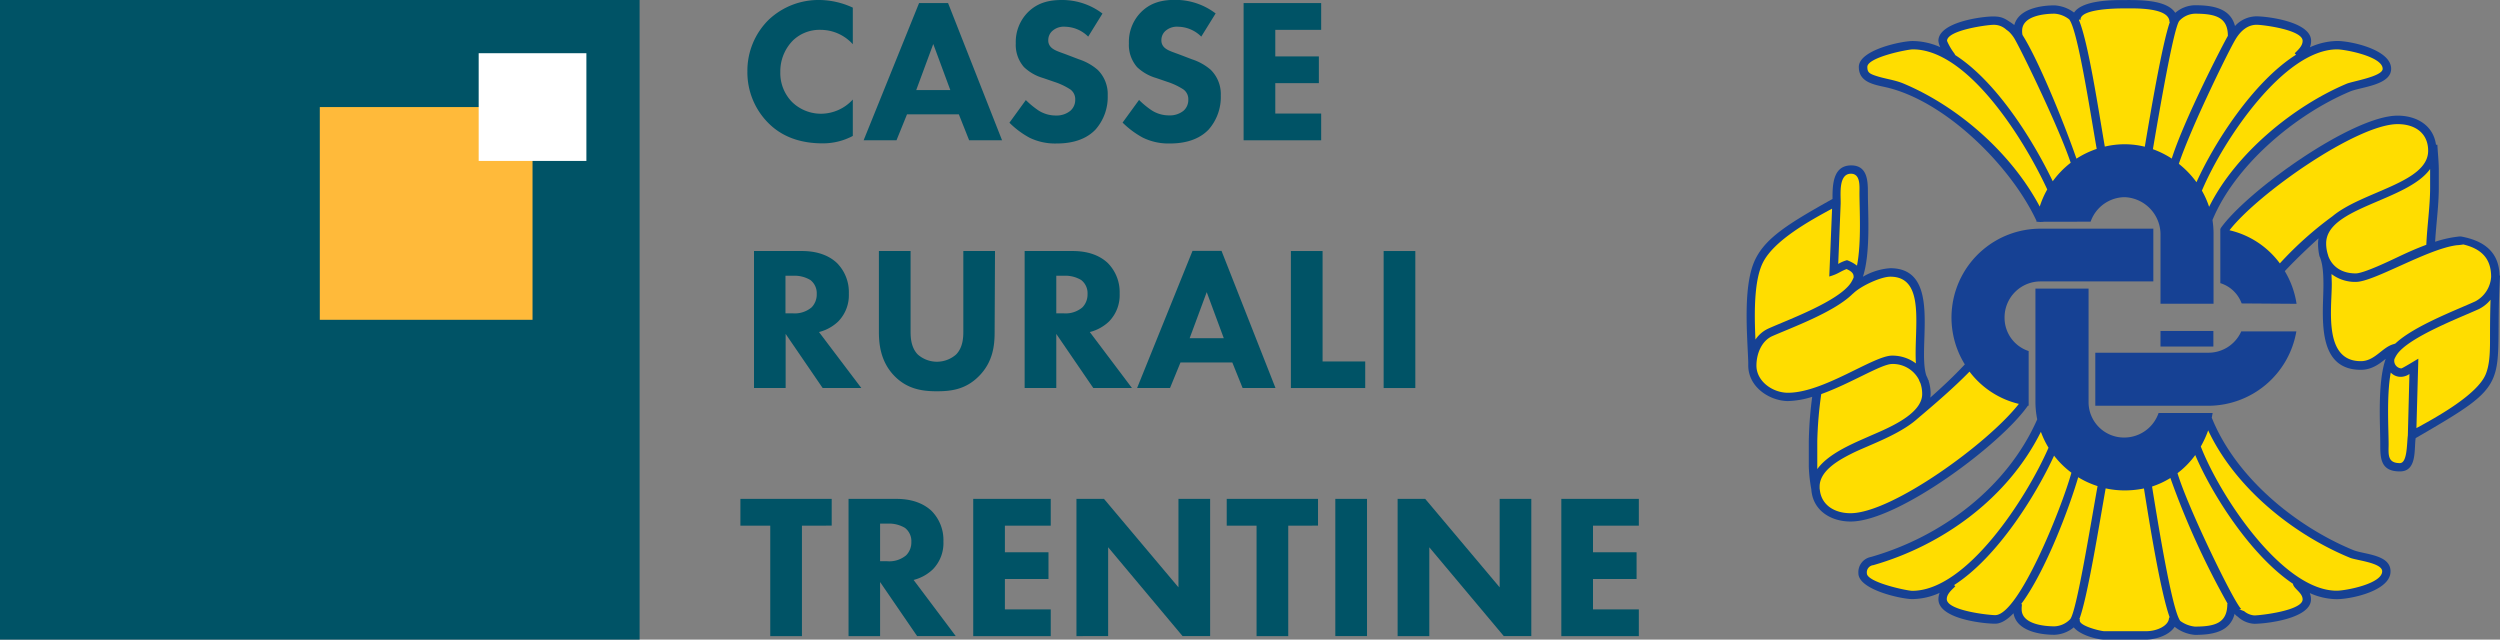 <svg xmlns="http://www.w3.org/2000/svg" viewBox="0 0 586.3 150"><rect x="0" y="0" width="586.3" height="150" fill="#808080" stroke="none"/><defs><style>.cls-1{fill:#005366;}.cls-2{fill:#ffba3a;}.cls-3{fill:#fff;}.cls-4{fill:#164194;}.cls-5{fill:#fd0;}</style></defs><title>positivo-compatto</title><g id="Livello_2" data-name="Livello 2"><g id="Livello_1-2" data-name="Livello 1"><rect class="cls-1" width="150" height="150"/><rect class="cls-2" x="75" y="25.11" width="49.89" height="49.89"/><rect class="cls-3" x="112.26" y="12.48" width="25.26" height="25.26"/><path class="cls-1" d="M200,31.88a14.9,14.9,0,0,1-7.09,1.74c-5.93,0-9.93-2-12.63-4.68a16.82,16.82,0,0,1-5-12.2,16.76,16.76,0,0,1,5-12.11,17,17,0,0,1,12-4.63A19,19,0,0,1,200,1.79v8.58A10.18,10.18,0,0,0,192.51,7,9,9,0,0,0,186,9.45a10.29,10.29,0,0,0-3,7.43,9.67,9.67,0,0,0,2.8,7.09,9.73,9.73,0,0,0,6.94,2.7A10.13,10.13,0,0,0,200,23.34Z"/><path class="cls-1" d="M224.87,26.82H212.71l-2.46,6.07h-7.71l13-32.17h6.8L235,32.89h-7.72Zm-2-5.69-4-10.81-4,10.81Z"/><path class="cls-1" d="M255.2,8.59a7.85,7.85,0,0,0-5.4-2.32,4,4,0,0,0-3.14,1.11,2.89,2.89,0,0,0-.82,2,2.22,2.22,0,0,0,.73,1.78c.77.72,1.88,1,4.05,1.83l2.41.92a12.87,12.87,0,0,1,4.39,2.46,8,8,0,0,1,2.36,6,11.53,11.53,0,0,1-2.85,8c-2.84,3-7,3.28-9.11,3.28a13.68,13.68,0,0,1-6.37-1.35,20.46,20.46,0,0,1-4.72-3.52l3.85-5.31a20.59,20.59,0,0,0,3,2.46,7.52,7.52,0,0,0,4.06,1.16A5.11,5.11,0,0,0,251,26a3.33,3.33,0,0,0,1.16-2.61A2.82,2.82,0,0,0,251.05,21a15.92,15.92,0,0,0-3.76-1.79l-2.65-.91a10.86,10.86,0,0,1-4.49-2.56,7.89,7.89,0,0,1-1.93-5.59A9.9,9.9,0,0,1,241,2.94C243.29.63,246,0,249,0a15.6,15.6,0,0,1,9.55,3.18Z"/><path class="cls-1" d="M281.72,8.59a7.84,7.84,0,0,0-5.4-2.32,4.06,4.06,0,0,0-3.14,1.11,2.89,2.89,0,0,0-.81,2,2.25,2.25,0,0,0,.72,1.78c.77.72,1.88,1,4.05,1.83l2.41.92a12.78,12.78,0,0,1,4.39,2.46,8,8,0,0,1,2.36,6,11.53,11.53,0,0,1-2.84,8c-2.85,3-7,3.28-9.12,3.28A13.64,13.64,0,0,1,268,32.27a20.74,20.74,0,0,1-4.73-3.52l3.86-5.31a19.57,19.57,0,0,0,3,2.46,7.46,7.46,0,0,0,4,1.16A5.13,5.13,0,0,0,277.53,26a3.35,3.35,0,0,0,1.15-2.61A2.82,2.82,0,0,0,277.57,21a15.73,15.73,0,0,0-3.76-1.79l-2.65-.91a10.86,10.86,0,0,1-4.49-2.56,7.92,7.92,0,0,1-1.92-5.59,9.89,9.89,0,0,1,2.79-7.24c2.27-2.31,5-2.94,8-2.94a15.58,15.58,0,0,1,9.55,3.18Z"/><path class="cls-1" d="M309.84,7H299.08v6.23H309.3v6.27H299.08v7.13h10.76v6.27H291.65V.72h18.19Z"/><path class="cls-1" d="M188.07,58.87c4.1,0,6.66,1.35,8.2,2.8a9.68,9.68,0,0,1,2.8,7.18,8.81,8.81,0,0,1-2.51,6.56,10.08,10.08,0,0,1-4.49,2.46L202,91h-9.07l-8.68-12.69V91h-7.42V58.87Zm-3.86,14.61h1.69a6.1,6.1,0,0,0,4.44-1.4,4.32,4.32,0,0,0,1.2-3.13,3.9,3.9,0,0,0-1.49-3.28,7.24,7.24,0,0,0-4.1-1h-1.74Z"/><path class="cls-1" d="M233.26,77.92c0,3.09-.39,6.9-3.57,10.18s-6.66,3.66-10,3.66-6.95-.48-10-3.66-3.57-7.09-3.57-10.18V58.87h7.43V77.73c0,1.4.09,3.76,1.68,5.4a6.8,6.8,0,0,0,9,0c1.6-1.64,1.69-4,1.69-5.4V58.87h7.43Z"/><path class="cls-1" d="M251.58,58.87c4.1,0,6.66,1.35,8.2,2.8a9.68,9.68,0,0,1,2.8,7.18,8.81,8.81,0,0,1-2.51,6.56,10.08,10.08,0,0,1-4.49,2.46L265.47,91H256.4l-8.68-12.69V91H240.3V58.87Zm-3.86,14.61h1.69a6.08,6.08,0,0,0,4.44-1.4,4.32,4.32,0,0,0,1.2-3.13,3.9,3.9,0,0,0-1.49-3.28,7.24,7.24,0,0,0-4.1-1h-1.74Z"/><path class="cls-1" d="M289,85H276.85L274.39,91h-7.72l13-32.17h6.8L299.13,91h-7.71Zm-2-5.69-4-10.8-4,10.8Z"/><path class="cls-1" d="M310.17,58.87v25.9h10V91H302.74V58.87Z"/><path class="cls-1" d="M331.92,58.87V91h-7.43V58.87Z"/><path class="cls-1" d="M188.07,123.28v25.9h-7.43v-25.9h-7V117h21.41v6.27Z"/><path class="cls-1" d="M210.25,117c4.1,0,6.66,1.36,8.2,2.8a9.7,9.7,0,0,1,2.8,7.19,8.79,8.79,0,0,1-2.51,6.56,10.2,10.2,0,0,1-4.48,2.46l9.88,13.16h-9.06L206.4,136.5v12.68H199V117Zm-3.85,14.62h1.68a6.13,6.13,0,0,0,4.44-1.4,4.32,4.32,0,0,0,1.21-3.13,3.92,3.92,0,0,0-1.5-3.29,7.29,7.29,0,0,0-4.1-1H206.4Z"/><path class="cls-1" d="M246.42,123.28H235.67v6.23h10.22v6.27H235.67v7.13h10.75v6.27H228.24V117h18.18Z"/><path class="cls-1" d="M252.45,149.18V117h6.46l17.46,20.74V117h7.43v32.17h-6.47l-17.45-20.83v20.83Z"/><path class="cls-1" d="M302.12,123.28v25.9h-7.43v-25.9h-7V117h21.41v6.27Z"/><path class="cls-1" d="M320.59,117v32.17h-7.43V117Z"/><path class="cls-1" d="M327.77,149.18V117h6.47l17.46,20.74V117h7.42v32.17h-6.46L335.2,128.35v20.83Z"/><path class="cls-1" d="M384.34,123.28H373.59v6.23h10.22v6.27H373.59v7.13h10.75v6.27H366.16V117h18.18Z"/><path class="cls-4" d="M525.71,71.16a7.76,7.76,0,0,0-5-4.76V53.63l.18,0-.12-.08c6.17-8.73,30.9-26.43,41.52-26.43,4.41,0,8.37,2.24,9,6.83l.32,0c.11,2,.34,4,.34,6v4c0,4.25-.62,8.51-.86,12.75a26.5,26.5,0,0,1,5.69-1.24l.37,0c5.51,1,8.93,3.72,9.05,9.17h.11c-.38,6.65-.31,11.45-.37,15.13s-.22,6.41-1.18,8.76c-1.89,4.67-6.77,7.56-18.24,14.23-.39,2.57.38,7.81-3.7,7.81-4.54,0-4.6-3.1-4.6-6.41,0-4.71-.69-14.48,1.28-20-1.48,1.18-3.24,2.58-5.84,2.58-10.77,0-8.75-13.16-8.77-20,0-2.8-.2-5.11-.93-6.65a13.57,13.57,0,0,1-.33-2.91,7.62,7.62,0,0,1,.11-1.28c-2.7,2.45-5.63,5.26-7.91,7.7a21,21,0,0,1,2.76,7.66Z"/><path class="cls-4" d="M489.81,67.69V94.22a8.31,8.31,0,0,0,8.48,8.39,8.52,8.52,0,0,0,7.94-5.75h12.68c-.07.37-.13.73-.21,1.09,5.6,13.94,19.55,25.43,33.18,31.05,2.58,1.06,8.75,1,8.75,5,0,4.57-9.28,6.52-12.63,6.52a15.81,15.81,0,0,1-6.32-1.44,3.65,3.65,0,0,1,.29,1.48c0,4.52-10.5,5.73-13.31,5.73a6.12,6.12,0,0,1-3.87-1.68,2.52,2.52,0,0,1-.73-.66c-1.06,4.23-5.11,4.94-9.31,4.94A8.84,8.84,0,0,1,510,147c-1.42,2.2-4.85,3-6.69,3h-9.84c-1.56,0-5.58-1-7.13-2.87a7.46,7.46,0,0,1-4.52,1.74c-3.46,0-8.92-.9-9.61-5.05-1.48,1.54-2.94,2.45-4.3,2.45-2.85,0-13.31-1.15-13.31-5.73a4.22,4.22,0,0,1,.28-1.5,15.82,15.82,0,0,1-6.42,1.46c-2.49,0-12.63-2.17-12.63-6.07a3.63,3.63,0,0,1,2.94-3.81c16.6-4.75,31.93-16.25,39-32.27a20.89,20.89,0,0,1-.42-4.13V67.69Z"/><path class="cls-4" d="M505,66H478.5a8.43,8.43,0,0,0-8.39,8.39,8.2,8.2,0,0,0,5.65,7.94V95.13l-.17,0c-6.4,9.19-30.58,27.18-41.58,27.18-4.55,0-8.88-2.5-9.22-7.56a35.39,35.39,0,0,1-.59-5.29v-6A88.86,88.86,0,0,1,425,93.06a20.51,20.51,0,0,1-5.72,1C415,94,410,90.8,410,85.69c0-.25,0-.51,0-.76-.23-6.53-1.32-18.1,1.68-24.16,2.5-5.07,7.84-8.38,18.08-14.11,0-3.06,0-7.87,4.38-7.87,3.9,0,3.92,3.8,3.92,6.53,0,4.7.66,14-1.17,19.58a14.68,14.68,0,0,1,6.41-2c12.29,0,6.28,18.46,8.46,25.17a10.25,10.25,0,0,1,.44,1c.05.08.1.16.16.24l-.06,0a9.8,9.8,0,0,1,.47,3,5.77,5.77,0,0,1-.08.94c2.81-2.49,5.5-5,8.1-7.79A20.85,20.85,0,0,1,478.5,53.63H505Z"/><path class="cls-4" d="M479.39,52a5.67,5.67,0,0,1-1.61,0h-.19l0-.22c-6-12.87-21.28-28-35.1-31.27-2.76-.64-6.56-1.09-6.56-4.81,0-4,10.05-6.08,12.64-6.08a16.23,16.23,0,0,1,6.46,1.44,4.37,4.37,0,0,1-.44-1.47c0-4.38,10.1-5.73,12.86-5.73,2.14,0,2.84.57,4.44,1.63l.22.18a1.6,1.6,0,0,1,.29.19c1-3.75,6.08-4.6,9.41-4.6a8.41,8.41,0,0,1,4.6,1.69c2-3,9.38-2.94,11.8-2.94,3.11,0,9.9-.18,11.93,3a7.26,7.26,0,0,1,4.58-1.78c4.08,0,8.33.61,9.43,4.87a6.92,6.92,0,0,1,5.05-2.27C532,3.85,542,5.15,542,9.58a4,4,0,0,1-.28,1.51,16,16,0,0,1,6.42-1.48c3.11,0,12.63,2,12.63,6.53,0,3.85-7.08,4.24-9.64,5.32-12.72,5.35-26.9,17.18-32.26,30.14a20.2,20.2,0,0,1,.25,3.12V71.23H506.68V54.72a8.76,8.76,0,0,0-8.39-8.48,8.56,8.56,0,0,0-8,5.75Z"/><path class="cls-5" d="M480.12,44.43c-5.58-12.07-18.7-32.85-31.52-32.85-1.32,0-10.67,1.88-10.67,4.11,0,1.15.35,1.52,1.72,2,2.24.8,4.64,1,6.84,1.94,12.74,5.37,25.2,16.24,31.87,28.82A20.68,20.68,0,0,1,480.12,44.43Z"/><path class="cls-5" d="M485.62,38.17c-2.65-7.93-11-25.26-13.12-29a8.13,8.13,0,0,0-1.36-1.74c-.32-.26-.38-.3-.63-.48a4.28,4.28,0,0,0-3-1.13c-1.43,0-10.89,1.25-10.89,3.77a13.68,13.68,0,0,0,1.72,2.95,3,3,0,0,0,.23.4c9.88,6.35,18.45,20.42,22.84,29.57A21.22,21.22,0,0,1,485.62,38.17Z"/><path class="cls-5" d="M491.72,34.92c-1.65-9.41-4.46-27.89-6.46-30.38a6.19,6.19,0,0,0-3.42-1.33c-2.46,0-7.61.52-7.61,4a4.25,4.25,0,0,0,.09,1c3.87,6.1,9.94,21.15,12.65,29A21,21,0,0,1,491.72,34.92Z"/><path class="cls-5" d="M503,34.41c1.4-8.32,4.06-24,5.87-29.24h-.08c0-3.49-8.16-3.2-10.55-3.2-1.37,0-10.32,0-10.32,2.63,0,.06,0,.13,0,.19a.49.49,0,0,1-.13-.28l-.23.2c2.22,5.34,4.56,21,6.06,29.67a20.24,20.24,0,0,1,4.68-.55A19.92,19.92,0,0,1,503,34.41Z"/><path class="cls-5" d="M509.32,37.19C512.2,28.13,521,11,522.48,8.41c0-4.39-2.94-5.2-7.73-5.2a5.2,5.2,0,0,0-3.65,1.68c-1.32,1.58-4.63,20.86-6.2,30.1A21.2,21.2,0,0,1,509.32,37.19Z"/><path class="cls-5" d="M515.12,42.73c4.13-9.18,13.29-23.55,23.35-29.9l-.32-.33c.78-.78,1.86-1.71,1.86-2.92,0-2.59-9.31-3.77-10.78-3.77-2.11,0-3.75,1.42-4.93,3.37s-5,9.68-8.42,17.24c-.39.86-3.48,7.75-4.9,12A22.13,22.13,0,0,1,515.12,42.73Z"/><path class="cls-5" d="M518.08,48.51c6.2-12.5,19.82-23.63,32.25-28.87,1.45-.61,8.45-1.7,8.45-3.5,0-2.92-8.89-4.56-10.67-4.56-12.46,0-26.72,21.26-31.72,33.13A20.48,20.48,0,0,1,518.08,48.51Z"/><path class="cls-5" d="M450.37,89.84A6.47,6.47,0,0,1,450,89a6.89,6.89,0,0,0-6.25-3.64c-2.54,0-9.63,4.54-16.63,7.06a92,92,0,0,0-.93,11.07v6c0,.17,0,.34,0,.52,2.69-3.73,8.59-6.09,12.18-7.69s12.42-4.94,12.42-9.91A7.79,7.79,0,0,0,450.37,89.84Z"/><path class="cls-5" d="M434.71,65.08a1.34,1.34,0,0,0,0-.2c0-.8-.57-1.3-1.66-1.78-1.75.68-1.84,1.1-4.05,1.75l.66-15.92c-5.17,2.8-13.65,7.44-16.25,12.71-2.09,4.22-2,11.94-1.72,18A7.29,7.29,0,0,1,414.84,77c4.45-2,16.32-6.32,19.22-10.66A7.32,7.32,0,0,0,434.71,65.08Z"/><path class="cls-5" d="M431.1,61.9a8.15,8.15,0,0,1,2.06-.88,8.42,8.42,0,0,1,2.34,1.28c1.07-5.4.58-13.31.58-17,0-1.52.3-4.56-2-4.56-2.86,0-2.41,4.61-2.41,6.48v.57Z"/><path class="cls-5" d="M434.4,69l-.2.19c-4.46,4.17-14.08,7.66-18.57,9.64-2.45,1.09-3.71,4.07-3.71,6.91,0,3.65,3.75,6.37,7.39,6.37,8.37,0,20.05-8.71,24.42-8.71a9.18,9.18,0,0,1,5.59,1.83c-.52-8.1,2.45-20.34-6-20.34-2.19,0-6.83,2.13-8.65,3.88Z"/><path class="cls-5" d="M473.46,94.72a20.42,20.42,0,0,1-11.57-7.57c-3.77,3.86-8.08,7.55-12.16,11-.34.31-.7.6-1.07.89l-.08.06c-4.26,3.26-10.74,5.49-14.16,7.19-2.95,1.48-7.68,4-7.68,7.81,0,.16,0,.31,0,.46l.07.49c.44,3.43,3.44,5.31,7.19,5.31C443.68,120.33,466.23,104,473.46,94.72Z"/><path class="cls-5" d="M434.21,69.16l.19-.21.23-.23Z"/><path class="cls-5" d="M546,59.89l0,.08c.93,2.6,3.22,4.15,6.46,4.15,1.9,0,8.11-3,9.91-3.85,2.09-1,4.34-2,6.65-2.86.19-4.47.89-9,.89-13.45V39.64c-5.38,7.53-24.38,9-24.38,17.44A8.58,8.58,0,0,0,546,59.89Z"/><path class="cls-5" d="M546.79,64.27c0,.77.06,1.56.06,2.36,0,5.76-2,18.07,6.8,18.07,3.31,0,5-3.27,7.72-4a1.83,1.83,0,0,0,.42-.16c4.33-4.09,14.36-7.87,18.71-9.86a7,7,0,0,0,3.72-5.78c0-4.36-2.4-6.58-6.52-7.57a13,13,0,0,1-1.53.18c-6.86.85-19.47,8.6-23.65,8.6A9.13,9.13,0,0,1,546.79,64.27Z"/><path class="cls-5" d="M565.06,87.71a3.58,3.58,0,0,1-1.91.66,3.15,3.15,0,0,1-2.47-1c-1,5.42-.5,13.28-.5,16.79,0,2.22-.4,4.45,2.63,4.45,1.76,0,1.62-4.46,1.88-6.51Z"/><path class="cls-5" d="M561.54,84.22a1.79,1.79,0,0,0,1.61,2.18c.27,0,3.77-2.17,4-2.28l-.45,16.28c4.59-2.49,14.31-7.84,16.26-12.65.8-2,1-4.35,1-8,0-2.54,0-5.62.12-9.46a8.09,8.09,0,0,1-2.77,2.21c-4.22,1.93-16.41,6.56-19.18,10.64A7,7,0,0,0,561.54,84.22Z"/><path class="cls-5" d="M522.86,54a20.4,20.4,0,0,1,11.81,7.77A83.2,83.2,0,0,1,547,50.73c7-5.87,22.45-7.83,22.45-15.37,0-4.09-3-6.25-7.16-6.25C552.81,29.11,529.63,45.31,522.86,54Z"/><path class="cls-4" d="M491.39,82.72h26.55a8.42,8.42,0,0,0,7.68-5h12.92a21,21,0,0,1-20.6,17.44H491.39Z"/><rect class="cls-4" x="506.68" y="77.62" width="12.4" height="3.65"/><path class="cls-5" d="M480.42,105a21,21,0,0,1-1.79-3.73c-7.74,15.55-23,26.6-39.3,31.27a1.7,1.7,0,0,0-1.51,1.92c0,2.1,9.42,4.1,10.66,4.1C461.26,138.53,475.24,116.83,480.42,105Z"/><path class="cls-5" d="M485.79,110.86a21.12,21.12,0,0,1-4.07-4c-4.18,9.12-13.27,23.84-23.44,30.35l.28.29c-.81.81-2,1.78-2,3,0,2.69,9.83,3.76,11.34,3.76C473.38,144.3,483.41,119.4,485.79,110.86Z"/><path class="cls-5" d="M491.92,114a20.78,20.78,0,0,1-4.54-2.08c-2.11,7.26-7.75,22.22-13.39,29.76l.22.05a5.62,5.62,0,0,0-.09,1.16c0,3.49,5.26,4,7.72,4a5.4,5.4,0,0,0,3.66-1.68C487,143.46,490.31,122.89,491.92,114Z"/><path class="cls-5" d="M502.8,114.55a22,22,0,0,1-4.51.46,20.61,20.61,0,0,1-4.47-.48c-1.46,8.18-4.22,25.5-6.17,30.67l.16.09c-.73,1.39,4.85,2.74,5.68,2.74h9.84c2.51,0,5.35-1.28,5.35-3.2h.17C506.67,138.8,504.08,122.56,502.8,114.55Z"/><path class="cls-5" d="M509,112.1a19.94,19.94,0,0,1-4.3,2c1.44,8.9,4.71,29.13,6.63,31.53a7,7,0,0,0,3.41,1.32c4.85,0,7.61-.89,7.61-5.35h.08A189.31,189.31,0,0,1,509,112.1Z"/><path class="cls-5" d="M514.83,106.72a20.45,20.45,0,0,1-4.16,4.25c2.39,8,13.15,30.15,14.92,31.83a.75.75,0,0,1-.52.07l1.22.46a4.27,4.27,0,0,0,2.37,1c1.48,0,11.35-1.14,11.35-3.76,0-1.59-2.16-2.54-2.26-3.66C527.72,130.18,518.65,115.72,514.83,106.72Z"/><path class="cls-5" d="M517.86,100.93a23.16,23.16,0,0,1-1.73,3.78c4.56,11.76,19.23,33.82,31.87,33.82,2.16,0,10.67-1.64,10.67-4.55,0-2-6.06-2.56-7.54-3.17C537.72,125.29,524.19,114.39,517.86,100.93Z"/></g></g></svg>